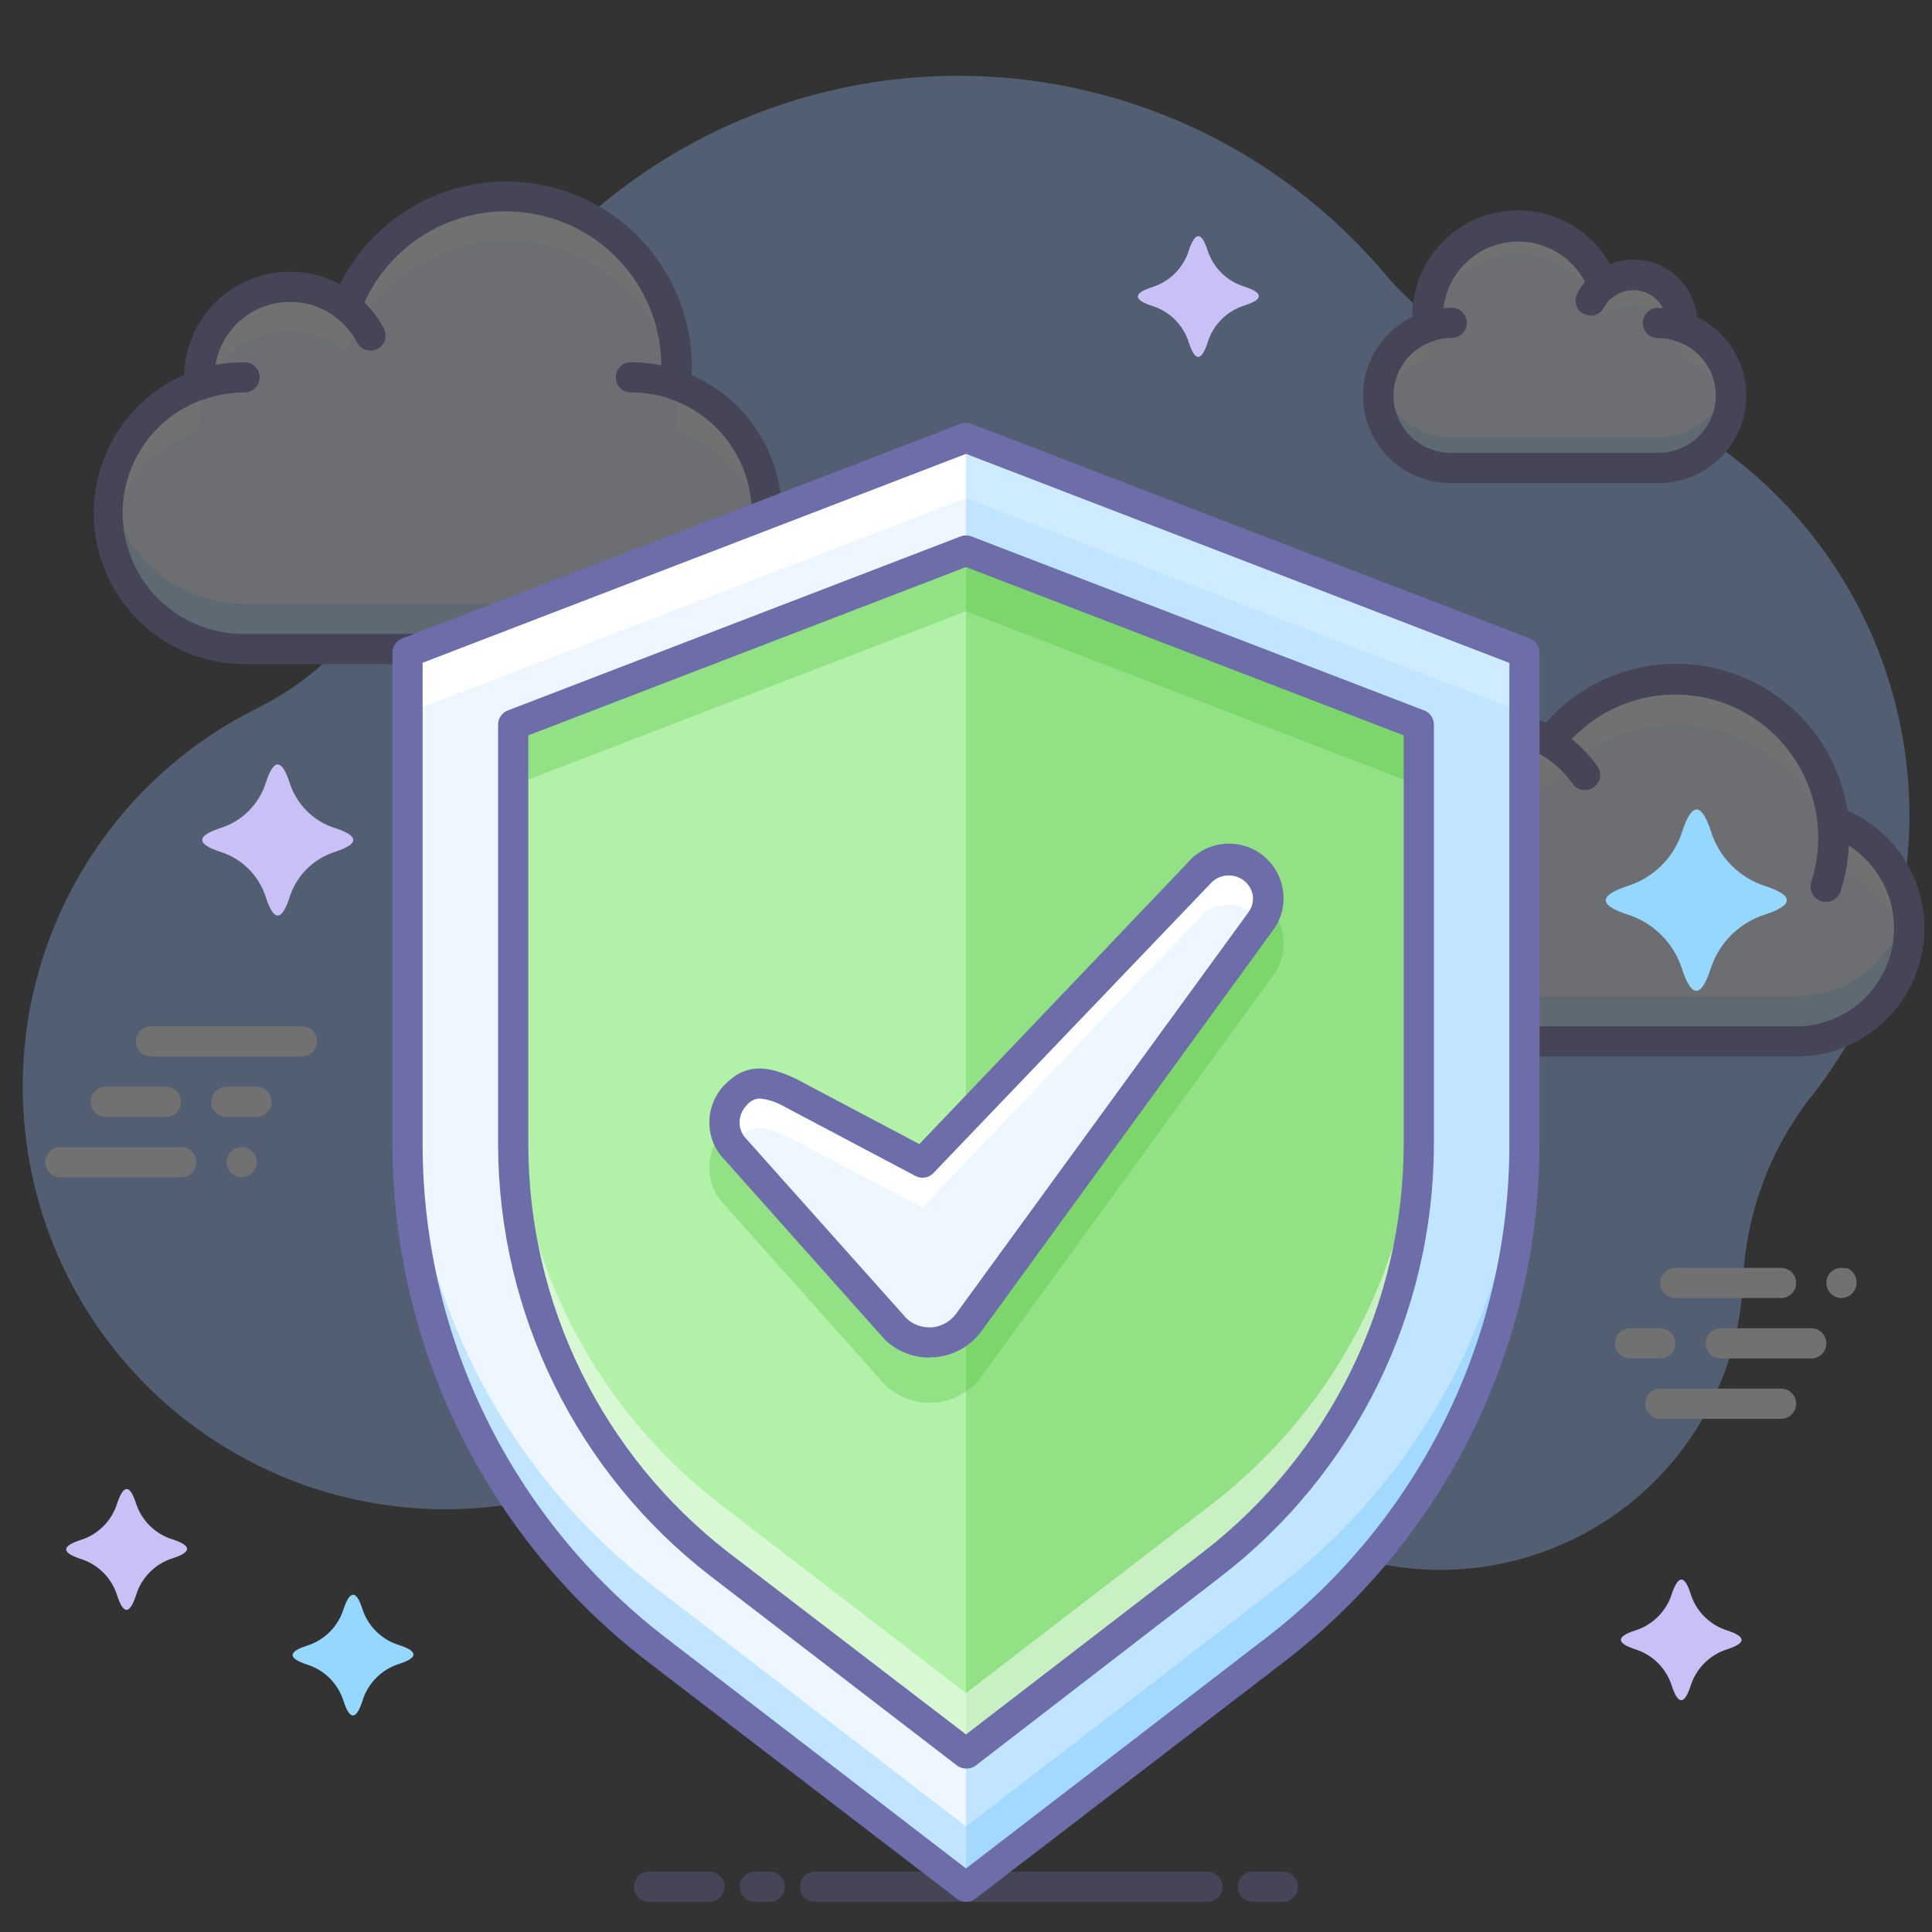 <?xml version="1.0" encoding="UTF-8"?>
<svg xmlns="http://www.w3.org/2000/svg" xmlns:xlink="http://www.w3.org/1999/xlink" width="150px" height="150px" viewBox="0 0 150 150" version="1.1">
<rect x="0" y="0" width="150" height="150" fill="#333333" stroke="none"/>
<defs>
<filter id="alpha" filterUnits="objectBoundingBox" x="0%" y="0%" width="100%" height="100%">
  <feColorMatrix type="matrix" in="SourceGraphic" values="0 0 0 0 1 0 0 0 0 1 0 0 0 0 1 0 0 0 1 0"/>
</filter>
<mask id="mask0">
  <g filter="url(#alpha)">
<rect x="0" y="0" width="150" height="150" style="fill:rgb(0%,0%,0%);fill-opacity:0.302;stroke:none;"/>
  </g>
</mask>
<mask id="mask1">
  <g filter="url(#alpha)">
<rect x="0" y="0" width="150" height="150" style="fill:rgb(0%,0%,0%);fill-opacity:0.302;stroke:none;"/>
  </g>
</mask>
<clipPath id="clip2">
  <rect x="0" y="0" width="150" height="150"/>
</clipPath>
<g id="surface6" clip-path="url(#clip2)">
<path style=" stroke:none;fill-rule:nonzero;fill:rgb(36.078%,74.51%,100%);fill-opacity:1;" d="M 48.984 46.875 L 18.984 46.875 C 13.812 46.895 9.395 43.16 8.543 38.062 C 8.016 41.133 8.875 44.281 10.891 46.66 C 12.906 49.039 15.867 50.402 18.984 50.391 L 48.984 50.391 C 52.102 50.402 55.062 49.039 57.078 46.66 C 59.094 44.281 59.953 41.133 59.426 38.062 C 58.574 43.16 54.156 46.895 48.984 46.875 Z M 48.984 46.875 "/>
</g>
<mask id="mask2">
  <g filter="url(#alpha)">
<rect x="0" y="0" width="150" height="150" style="fill:rgb(0%,0%,0%);fill-opacity:0.302;stroke:none;"/>
  </g>
</mask>
<clipPath id="clip3">
  <rect x="0" y="0" width="150" height="150"/>
</clipPath>
<g id="surface9" clip-path="url(#clip3)">
<path style=" stroke:none;fill-rule:nonzero;fill:rgb(36.078%,74.51%,100%);fill-opacity:1;" d="M 128.719 33.984 L 112.711 33.984 C 110.059 33.992 107.758 32.145 107.191 29.555 C 107.105 29.941 107.062 30.332 107.062 30.727 C 107.082 33.832 109.605 36.336 112.711 36.328 L 128.719 36.328 C 131.832 36.336 134.359 33.816 134.367 30.703 C 134.367 30.309 134.324 29.918 134.238 29.531 C 133.68 32.133 131.379 33.988 128.719 33.984 Z M 128.719 33.984 "/>
</g>
<mask id="mask3">
  <g filter="url(#alpha)">
<rect x="0" y="0" width="150" height="150" style="fill:rgb(0%,0%,0%);fill-opacity:0.302;stroke:none;"/>
  </g>
</mask>
<clipPath id="clip4">
  <rect x="0" y="0" width="150" height="150"/>
</clipPath>
<g id="surface12" clip-path="url(#clip4)">
<path style=" stroke:none;fill-rule:nonzero;fill:rgb(36.078%,74.51%,100%);fill-opacity:1;" d="M 139.453 77.344 L 106.641 77.344 C 103.762 77.336 101.238 75.426 100.453 72.656 C 100.289 73.211 100.203 73.789 100.195 74.367 C 100.184 76.086 100.855 77.734 102.066 78.953 C 103.277 80.176 104.922 80.859 106.641 80.859 L 139.453 80.859 C 142.102 80.887 144.617 79.707 146.293 77.656 C 147.965 75.602 148.613 72.902 148.055 70.312 C 147.219 74.402 143.625 77.34 139.453 77.344 Z M 139.453 77.344 "/>
</g>
<clipPath id="clip1">
  <rect x="0" y="0" width="150" height="150"/>
</clipPath>
<g id="surface14" clip-path="url(#clip1)">
<path style=" stroke:none;fill-rule:nonzero;fill:rgb(59.216%,75.686%,100%);fill-opacity:1;" d="M 147.879 58.23 C 145.738 43.656 134.742 31.965 120.328 28.934 C 115.324 27.867 110.82 25.164 107.52 21.258 C 96.914 8.707 80.125 3.23 64.16 7.113 C 48.195 10.996 35.793 23.566 32.133 39.586 C 30.586 46.301 26.102 51.961 19.922 55.008 C 7.113 61.402 -0.07 75.359 2.168 89.5 C 4.406 103.637 15.555 114.695 29.711 116.816 C 43.867 118.938 57.766 111.637 64.055 98.777 C 65.91 94.965 69.789 92.555 74.027 92.578 L 75 92.578 C 81.777 92.633 87.613 97.371 89.062 103.992 C 90.629 110.422 94.84 115.895 100.656 119.051 C 106.477 122.207 113.355 122.754 119.602 120.562 C 128.617 117.43 134.832 109.141 135.316 99.609 C 135.52 94.348 137.379 89.281 140.625 85.137 C 146.656 77.555 149.285 67.816 147.879 58.23 Z M 147.879 58.23 "/>
<path style=" stroke:none;fill-rule:nonzero;fill:rgb(93.333%,96.471%,100%);fill-opacity:1;" d="M 52.43 29.871 C 53.031 23.316 48.727 17.316 42.328 15.789 C 35.926 14.262 29.375 17.672 26.953 23.789 C 24.84 22.055 21.914 21.699 19.449 22.879 C 16.984 24.059 15.426 26.562 15.457 29.297 C 15.457 29.496 15.457 29.695 15.457 29.895 C 10.602 31.602 7.691 36.562 8.562 41.633 C 9.434 46.703 13.84 50.402 18.984 50.391 L 48.984 50.391 C 54.125 50.379 58.512 46.664 59.363 41.59 C 60.215 36.52 57.285 31.574 52.43 29.883 Z M 52.43 29.871 "/>
<use xlink:href="#surface6" mask="url(#mask1)"/>
<path style=" stroke:none;fill-rule:nonzero;fill:rgb(100%,100%,100%);fill-opacity:1;" d="M 15.48 33.41 C 15.48 33.211 15.48 33.012 15.48 32.812 C 15.457 30.09 17.012 27.598 19.469 26.418 C 21.926 25.238 24.84 25.582 26.953 27.305 C 29.27 21.027 35.91 17.469 42.418 19.016 C 48.93 20.566 53.254 26.738 52.488 33.387 C 56.16 34.621 58.859 37.77 59.52 41.59 C 60.414 36.48 57.418 31.488 52.488 29.871 C 53.203 23.246 48.879 17.129 42.398 15.582 C 35.918 14.039 29.301 17.555 26.953 23.789 C 24.84 22.055 21.914 21.699 19.449 22.879 C 16.984 24.059 15.426 26.562 15.457 29.297 C 15.457 29.496 15.457 29.695 15.457 29.895 C 10.562 31.543 7.609 36.527 8.52 41.613 C 9.164 37.812 11.836 34.668 15.48 33.41 Z M 15.48 33.41 "/>
<path style=" stroke:none;fill-rule:nonzero;fill:rgb(42.745%,42.745%,66.667%);fill-opacity:1;" d="M 48.984 51.562 L 18.984 51.562 C 13.441 51.555 8.66 47.664 7.527 42.238 C 6.395 36.812 9.219 31.332 14.297 29.109 C 14.363 26.254 15.906 23.641 18.375 22.207 C 20.844 20.773 23.879 20.723 26.391 22.078 C 29.367 16.102 36.059 12.949 42.562 14.465 C 49.066 15.98 53.68 21.766 53.707 28.441 C 53.707 28.664 53.707 28.898 53.707 29.121 C 58.777 31.355 61.586 36.836 60.445 42.258 C 59.305 47.68 54.523 51.559 48.984 51.562 Z M 22.512 23.438 C 19.277 23.438 16.652 26.062 16.652 29.297 C 16.652 29.461 16.652 29.637 16.652 29.801 C 16.68 30.324 16.359 30.801 15.867 30.973 C 11.512 32.461 8.883 36.887 9.656 41.422 C 10.434 45.957 14.383 49.262 18.984 49.219 L 48.984 49.219 C 53.562 49.223 57.473 45.914 58.234 41.402 C 58.992 36.887 56.383 32.48 52.055 30.984 C 51.535 30.805 51.207 30.289 51.27 29.742 C 51.324 29.297 51.352 28.852 51.352 28.406 C 51.316 22.594 47.141 17.633 41.422 16.602 C 35.699 15.57 30.059 18.766 27.996 24.199 C 27.863 24.551 27.57 24.816 27.211 24.918 C 26.848 25.016 26.461 24.938 26.168 24.703 C 25.129 23.879 23.84 23.434 22.512 23.438 Z M 22.512 23.438 "/>
<path style=" stroke:none;fill-rule:nonzero;fill:rgb(93.333%,96.471%,100%);fill-opacity:1;" d="M 48.984 29.297 C 50.18 29.293 51.371 29.492 52.5 29.883 "/>
<path style=" stroke:none;fill-rule:nonzero;fill:rgb(42.745%,42.745%,66.667%);fill-opacity:1;" d="M 52.465 31.043 C 52.332 31.043 52.203 31.02 52.078 30.973 C 51.082 30.633 50.035 30.465 48.984 30.469 C 48.336 30.469 47.812 29.945 47.812 29.297 C 47.812 28.648 48.336 28.125 48.984 28.125 C 50.297 28.125 51.598 28.34 52.84 28.77 C 53.391 28.949 53.727 29.508 53.629 30.078 C 53.535 30.648 53.031 31.066 52.453 31.055 Z M 52.465 31.043 "/>
<path style=" stroke:none;fill-rule:nonzero;fill:rgb(93.333%,96.471%,100%);fill-opacity:1;" d="M 15.48 29.883 C 16.609 29.492 17.801 29.293 18.996 29.297 "/>
<path style=" stroke:none;fill-rule:nonzero;fill:rgb(42.745%,42.745%,66.667%);fill-opacity:1;" d="M 15.48 31.055 C 14.914 31.047 14.434 30.637 14.34 30.078 C 14.242 29.52 14.562 28.973 15.094 28.781 C 16.344 28.344 17.66 28.121 18.984 28.125 C 19.633 28.125 20.156 28.648 20.156 29.297 C 20.156 29.945 19.633 30.469 18.984 30.469 C 17.922 30.469 16.867 30.645 15.867 30.996 C 15.742 31.039 15.613 31.059 15.48 31.055 Z M 15.48 31.055 "/>
<path style=" stroke:none;fill-rule:nonzero;fill:rgb(93.333%,96.471%,100%);fill-opacity:1;" d="M 26.848 23.742 C 27.652 24.375 28.309 25.176 28.77 26.086 "/>
<path style=" stroke:none;fill-rule:nonzero;fill:rgb(42.745%,42.745%,66.667%);fill-opacity:1;" d="M 28.77 27.211 C 28.332 27.215 27.93 26.977 27.727 26.59 C 27.332 25.848 26.785 25.195 26.121 24.68 C 25.609 24.281 25.52 23.543 25.918 23.035 C 26.312 22.523 27.051 22.43 27.562 22.828 C 28.488 23.551 29.254 24.461 29.801 25.5 C 29.992 25.863 29.984 26.301 29.773 26.652 C 29.562 27.004 29.18 27.223 28.77 27.223 Z M 28.77 27.211 "/>
<path style=" stroke:none;fill-rule:nonzero;fill:rgb(93.333%,96.471%,100%);fill-opacity:1;" d="M 110.871 25.383 C 110.371 21.793 112.68 18.41 116.203 17.57 C 119.73 16.73 123.316 18.707 124.488 22.137 C 125.617 21.238 127.164 21.062 128.465 21.691 C 129.766 22.316 130.594 23.633 130.594 25.078 C 130.594 25.184 130.594 25.289 130.594 25.395 C 133.215 26.277 134.805 28.938 134.34 31.664 C 133.871 34.391 131.484 36.371 128.719 36.328 L 112.711 36.328 C 109.961 36.336 107.605 34.348 107.148 31.637 C 106.695 28.922 108.27 26.277 110.871 25.383 Z M 110.871 25.383 "/>
<path style=" stroke:none;fill-rule:nonzero;fill:rgb(100%,100%,100%);fill-opacity:1;" d="M 110.871 27.727 C 110.371 24.137 112.68 20.754 116.203 19.914 C 119.73 19.074 123.316 21.051 124.488 24.48 C 125.617 23.582 127.164 23.406 128.465 24.035 C 129.766 24.66 130.594 25.977 130.594 27.422 C 130.594 27.527 130.594 27.633 130.594 27.738 C 132.449 28.391 133.832 29.961 134.238 31.887 C 134.855 29.109 133.285 26.312 130.594 25.395 C 130.594 25.289 130.594 25.184 130.594 25.078 C 130.594 23.633 129.766 22.316 128.465 21.691 C 127.164 21.062 125.617 21.238 124.488 22.137 C 123.316 18.707 119.73 16.73 116.203 17.57 C 112.68 18.41 110.371 21.793 110.871 25.383 C 108.16 26.289 106.57 29.098 107.191 31.887 C 107.602 29.949 109 28.371 110.871 27.727 Z M 110.871 27.727 "/>
<use xlink:href="#surface9" mask="url(#mask2)"/>
<path style=" stroke:none;fill-rule:nonzero;fill:rgb(42.745%,42.745%,66.667%);fill-opacity:1;" d="M 128.719 37.5 L 112.711 37.5 C 109.531 37.547 106.742 35.379 106.008 32.281 C 105.273 29.188 106.789 25.996 109.652 24.609 C 109.617 20.867 112.121 17.574 115.738 16.605 C 119.355 15.641 123.168 17.246 125.004 20.508 C 126.445 19.934 128.074 20.07 129.402 20.875 C 130.727 21.684 131.598 23.066 131.754 24.609 C 134.613 25.996 136.129 29.18 135.398 32.27 C 134.672 35.363 131.895 37.535 128.719 37.5 Z M 117.891 18.75 C 114.656 18.75 112.031 21.375 112.031 24.609 C 112.02 24.824 112.02 25.039 112.031 25.254 C 112.094 25.801 111.766 26.316 111.246 26.496 C 109.16 27.184 107.887 29.289 108.254 31.457 C 108.621 33.621 110.516 35.195 112.711 35.156 L 128.719 35.156 C 130.902 35.184 132.781 33.617 133.152 31.461 C 133.52 29.309 132.266 27.207 130.195 26.508 C 129.703 26.336 129.383 25.859 129.41 25.336 C 129.41 25.266 129.41 25.195 129.41 25.113 C 129.406 24.121 128.836 23.215 127.938 22.785 C 127.043 22.355 125.98 22.477 125.203 23.098 C 124.91 23.332 124.523 23.41 124.16 23.312 C 123.801 23.211 123.508 22.945 123.375 22.594 C 122.531 20.293 120.344 18.758 117.891 18.75 Z M 117.891 18.75 "/>
<path style=" stroke:none;fill-rule:nonzero;fill:rgb(93.333%,96.471%,100%);fill-opacity:1;" d="M 112.711 25.078 C 112.082 25.074 111.457 25.18 110.859 25.383 "/>
<path style=" stroke:none;fill-rule:nonzero;fill:rgb(42.745%,42.745%,66.667%);fill-opacity:1;" d="M 110.859 26.555 C 110.281 26.566 109.777 26.148 109.684 25.578 C 109.586 25.008 109.922 24.449 110.473 24.27 C 111.191 24.02 111.949 23.895 112.711 23.895 C 113.359 23.895 113.883 24.418 113.883 25.066 C 113.883 25.715 113.359 26.238 112.711 26.238 C 112.211 26.238 111.719 26.32 111.246 26.484 C 111.121 26.531 110.992 26.555 110.859 26.555 Z M 110.859 26.555 "/>
<path style=" stroke:none;fill-rule:nonzero;fill:rgb(93.333%,96.471%,100%);fill-opacity:1;" d="M 130.582 25.395 C 129.984 25.184 129.352 25.078 128.719 25.078 "/>
<path style=" stroke:none;fill-rule:nonzero;fill:rgb(42.745%,42.745%,66.667%);fill-opacity:1;" d="M 130.582 26.566 C 130.449 26.566 130.32 26.543 130.195 26.496 C 129.719 26.332 129.223 26.25 128.719 26.25 C 128.07 26.25 127.547 25.727 127.547 25.078 C 127.547 24.43 128.07 23.906 128.719 23.906 C 129.484 23.902 130.246 24.031 130.969 24.281 C 131.5 24.473 131.82 25.02 131.723 25.578 C 131.629 26.137 131.148 26.547 130.582 26.555 Z M 130.582 26.566 "/>
<path style=" stroke:none;fill-rule:nonzero;fill:rgb(93.333%,96.471%,100%);fill-opacity:1;" d="M 124.523 22.113 C 124.105 22.43 123.758 22.828 123.504 23.285 "/>
<path style=" stroke:none;fill-rule:nonzero;fill:rgb(42.745%,42.745%,66.667%);fill-opacity:1;" d="M 123.492 24.504 C 123.082 24.504 122.699 24.285 122.488 23.934 C 122.277 23.582 122.27 23.145 122.461 22.781 C 122.789 22.156 123.242 21.609 123.797 21.176 C 124.309 20.777 125.047 20.871 125.441 21.379 C 125.84 21.891 125.75 22.629 125.238 23.027 C 124.945 23.254 124.707 23.543 124.535 23.871 C 124.332 24.262 123.93 24.504 123.492 24.504 Z M 123.492 24.504 "/>
<path style=" stroke:none;fill-rule:nonzero;fill:rgb(93.333%,96.471%,100%);fill-opacity:1;" d="M 106.371 67.969 C 105.418 64.281 106.793 60.383 109.848 58.105 C 112.902 55.828 117.031 55.629 120.293 57.598 C 123.34 53.57 128.539 51.816 133.402 53.176 C 138.266 54.531 141.805 58.727 142.324 63.75 C 146.402 65.137 148.875 69.277 148.16 73.523 C 147.449 77.773 143.762 80.879 139.453 80.859 L 106.641 80.859 C 103.082 80.934 100.137 78.109 100.062 74.547 C 99.984 70.988 102.812 68.043 106.371 67.969 Z M 106.371 67.969 "/>
<path style=" stroke:none;fill-rule:nonzero;fill:rgb(100%,100%,100%);fill-opacity:1;" d="M 106.371 71.484 C 106.059 70.34 105.98 69.145 106.137 67.969 C 104.207 68.113 102.441 69.121 101.34 70.715 C 100.238 72.309 99.918 74.312 100.465 76.172 C 101.211 73.496 103.598 71.605 106.371 71.484 Z M 106.371 71.484 "/>
<path style=" stroke:none;fill-rule:nonzero;fill:rgb(100%,100%,100%);fill-opacity:1;" d="M 115.441 59.766 C 117.152 59.766 118.832 60.238 120.293 61.125 C 123.34 57.098 128.539 55.344 133.402 56.703 C 138.266 58.059 141.805 62.254 142.324 67.277 C 145.27 68.297 147.457 70.805 148.066 73.863 C 148.973 69.531 146.512 65.199 142.324 63.762 C 141.805 58.738 138.266 54.543 133.402 53.188 C 128.539 51.828 123.34 53.582 120.293 57.609 C 117.398 55.859 113.785 55.805 110.84 57.465 C 107.895 59.125 106.07 62.242 106.066 65.625 C 106.07 66.195 106.129 66.766 106.242 67.324 C 107.109 62.93 110.965 59.766 115.441 59.766 Z M 115.441 59.766 "/>
<path style=" stroke:none;fill-rule:nonzero;fill:rgb(36.078%,74.51%,100%);fill-opacity:1;" d="M 106.371 64.453 C 106.371 64.242 106.277 64.008 106.242 63.785 C 106.242 64.02 106.16 64.242 106.137 64.477 Z M 106.371 64.453 "/>
<use xlink:href="#surface12" mask="url(#mask3)"/>
<path style=" stroke:none;fill-rule:nonzero;fill:rgb(42.745%,42.745%,66.667%);fill-opacity:1;" d="M 106.641 82.031 C 102.766 82.023 99.512 79.105 99.086 75.25 C 98.66 71.398 101.195 67.84 104.977 66.984 C 104.918 66.535 104.891 66.078 104.895 65.625 C 104.902 62.004 106.766 58.641 109.828 56.715 C 112.895 54.785 116.734 54.566 120 56.133 C 123.445 52.195 128.863 50.613 133.887 52.07 C 138.914 53.531 142.637 57.77 143.438 62.941 C 147.762 64.828 150.168 69.488 149.203 74.105 C 148.238 78.723 144.168 82.031 139.453 82.031 Z M 115.43 57.422 C 112.891 57.422 110.496 58.602 108.945 60.609 C 107.395 62.617 106.859 65.23 107.496 67.688 C 107.582 68.027 107.508 68.387 107.301 68.668 C 107.09 68.949 106.77 69.121 106.418 69.141 C 103.504 69.203 101.195 71.613 101.258 74.527 C 101.316 77.438 103.727 79.75 106.641 79.688 L 139.453 79.688 C 143.168 79.68 146.336 76.992 146.949 73.332 C 147.566 69.668 145.445 66.094 141.938 64.875 C 141.508 64.727 141.199 64.344 141.152 63.891 C 140.68 59.352 137.48 55.562 133.086 54.332 C 128.688 53.105 123.988 54.688 121.23 58.324 C 120.867 58.805 120.199 58.934 119.684 58.617 C 118.406 57.84 116.938 57.426 115.441 57.422 Z M 115.43 57.422 "/>
<path style=" stroke:none;fill-rule:nonzero;fill:rgb(42.745%,42.745%,66.667%);fill-opacity:1;" d="M 141.797 70.02 C 141.41 70.039 141.043 69.867 140.809 69.559 C 140.574 69.254 140.504 68.852 140.625 68.484 C 141.719 65.102 141.137 61.398 139.051 58.52 C 136.969 55.637 133.633 53.926 130.078 53.906 C 129.43 53.906 128.906 53.383 128.906 52.734 C 128.906 52.086 129.43 51.562 130.078 51.562 C 134.391 51.566 138.445 53.633 140.98 57.125 C 143.516 60.613 144.23 65.105 142.898 69.211 C 142.742 69.688 142.301 70.016 141.797 70.02 Z M 141.797 70.02 "/>
<path style=" stroke:none;fill-rule:nonzero;fill:rgb(42.745%,42.745%,66.667%);fill-opacity:1;" d="M 110.895 70.734 C 110.609 70.734 110.336 70.629 110.121 70.441 C 109.156 69.602 107.922 69.137 106.641 69.141 C 105.992 69.141 105.469 68.617 105.469 67.969 C 105.469 67.32 105.992 66.797 106.641 66.797 C 108.484 66.797 110.27 67.469 111.656 68.684 C 112.023 69.004 112.148 69.52 111.977 69.977 C 111.805 70.434 111.371 70.734 110.883 70.734 Z M 110.895 70.734 "/>
<path style=" stroke:none;fill-rule:nonzero;fill:rgb(42.745%,42.745%,66.667%);fill-opacity:1;" d="M 123.047 61.336 C 122.668 61.336 122.316 61.152 122.098 60.844 C 120.559 58.699 118.082 57.426 115.441 57.422 C 114.793 57.422 114.27 56.898 114.27 56.25 C 114.27 55.602 114.793 55.078 115.441 55.078 C 118.844 55.078 122.039 56.719 124.02 59.484 C 124.273 59.84 124.309 60.309 124.109 60.699 C 123.906 61.09 123.508 61.332 123.07 61.336 Z M 123.047 61.336 "/>
<path style=" stroke:none;fill-rule:nonzero;fill:rgb(100%,100%,100%);fill-opacity:1;" d="M 142.969 100.781 C 142.656 100.781 142.355 100.652 142.137 100.43 C 141.922 100.211 141.797 99.918 141.797 99.609 C 141.797 99.453 141.824 99.297 141.879 99.152 C 141.941 99.012 142.027 98.883 142.137 98.777 C 142.414 98.504 142.809 98.383 143.191 98.461 L 143.414 98.461 L 143.613 98.566 C 143.68 98.609 143.738 98.66 143.789 98.719 C 143.902 98.824 143.988 98.949 144.047 99.094 C 144.113 99.258 144.145 99.434 144.141 99.609 C 144.137 99.918 144.012 100.215 143.789 100.43 C 143.738 100.488 143.68 100.539 143.613 100.582 L 143.414 100.688 L 143.191 100.758 Z M 142.969 100.781 "/>
<path style=" stroke:none;fill-rule:nonzero;fill:rgb(100%,100%,100%);fill-opacity:1;" d="M 140.625 105.469 L 133.594 105.469 C 132.945 105.469 132.422 104.945 132.422 104.297 C 132.422 103.648 132.945 103.125 133.594 103.125 L 140.625 103.125 C 141.273 103.125 141.797 103.648 141.797 104.297 C 141.797 104.945 141.273 105.469 140.625 105.469 Z M 140.625 105.469 "/>
<path style=" stroke:none;fill-rule:nonzero;fill:rgb(100%,100%,100%);fill-opacity:1;" d="M 138.281 100.781 L 130.078 100.781 C 129.43 100.781 128.906 100.258 128.906 99.609 C 128.906 98.961 129.43 98.438 130.078 98.438 L 138.281 98.438 C 138.93 98.438 139.453 98.961 139.453 99.609 C 139.453 100.258 138.93 100.781 138.281 100.781 Z M 138.281 100.781 "/>
<path style=" stroke:none;fill-rule:nonzero;fill:rgb(100%,100%,100%);fill-opacity:1;" d="M 128.906 105.469 L 126.562 105.469 C 125.914 105.469 125.391 104.945 125.391 104.297 C 125.391 103.648 125.914 103.125 126.562 103.125 L 128.906 103.125 C 129.555 103.125 130.078 103.648 130.078 104.297 C 130.078 104.945 129.555 105.469 128.906 105.469 Z M 128.906 105.469 "/>
<path style=" stroke:none;fill-rule:nonzero;fill:rgb(100%,100%,100%);fill-opacity:1;" d="M 138.281 110.156 L 128.906 110.156 C 128.258 110.156 127.734 109.633 127.734 108.984 C 127.734 108.336 128.258 107.812 128.906 107.812 L 138.281 107.812 C 138.93 107.812 139.453 108.336 139.453 108.984 C 139.453 109.633 138.93 110.156 138.281 110.156 Z M 138.281 110.156 "/>
<path style=" stroke:none;fill-rule:nonzero;fill:rgb(100%,100%,100%);fill-opacity:1;" d="M 18.75 91.406 C 18.102 91.406 17.578 90.883 17.578 90.234 C 17.578 90.078 17.613 89.922 17.672 89.777 C 17.824 89.418 18.145 89.156 18.527 89.082 C 18.91 89.004 19.305 89.125 19.582 89.402 C 19.695 89.508 19.781 89.633 19.84 89.777 C 19.895 89.922 19.922 90.078 19.922 90.234 C 19.922 90.883 19.398 91.406 18.75 91.406 Z M 18.75 91.406 "/>
<path style=" stroke:none;fill-rule:nonzero;fill:rgb(100%,100%,100%);fill-opacity:1;" d="M 19.922 86.719 L 17.578 86.719 C 16.93 86.719 16.406 86.195 16.406 85.547 C 16.406 84.898 16.93 84.375 17.578 84.375 L 19.922 84.375 C 20.57 84.375 21.094 84.898 21.094 85.547 C 21.094 86.195 20.57 86.719 19.922 86.719 Z M 19.922 86.719 "/>
<path style=" stroke:none;fill-rule:nonzero;fill:rgb(100%,100%,100%);fill-opacity:1;" d="M 23.438 82.031 L 11.719 82.031 C 11.07 82.031 10.547 81.508 10.547 80.859 C 10.547 80.211 11.07 79.688 11.719 79.688 L 23.438 79.688 C 24.086 79.688 24.609 80.211 24.609 80.859 C 24.609 81.508 24.086 82.031 23.438 82.031 Z M 23.438 82.031 "/>
<path style=" stroke:none;fill-rule:nonzero;fill:rgb(100%,100%,100%);fill-opacity:1;" d="M 12.891 86.719 L 8.203 86.719 C 7.555 86.719 7.031 86.195 7.031 85.547 C 7.031 84.898 7.555 84.375 8.203 84.375 L 12.891 84.375 C 13.539 84.375 14.062 84.898 14.062 85.547 C 14.062 86.195 13.539 86.719 12.891 86.719 Z M 12.891 86.719 "/>
<path style=" stroke:none;fill-rule:nonzero;fill:rgb(100%,100%,100%);fill-opacity:1;" d="M 14.062 91.406 L 4.688 91.406 C 4.039 91.406 3.516 90.883 3.516 90.234 C 3.516 89.586 4.039 89.062 4.688 89.062 L 14.062 89.062 C 14.711 89.062 15.234 89.586 15.234 90.234 C 15.234 90.883 14.711 91.406 14.062 91.406 Z M 14.062 91.406 "/>
<path style=" stroke:none;fill-rule:nonzero;fill:rgb(42.745%,42.745%,66.667%);fill-opacity:1;" d="M 93.75 147.656 L 63.281 147.656 C 62.633 147.656 62.109 147.133 62.109 146.484 C 62.109 145.836 62.633 145.312 63.281 145.312 L 93.75 145.312 C 94.398 145.312 94.922 145.836 94.922 146.484 C 94.922 147.133 94.398 147.656 93.75 147.656 Z M 93.75 147.656 "/>
<path style=" stroke:none;fill-rule:nonzero;fill:rgb(42.745%,42.745%,66.667%);fill-opacity:1;" d="M 99.609 147.656 L 97.266 147.656 C 96.617 147.656 96.094 147.133 96.094 146.484 C 96.094 145.836 96.617 145.312 97.266 145.312 L 99.609 145.312 C 100.258 145.312 100.781 145.836 100.781 146.484 C 100.781 147.133 100.258 147.656 99.609 147.656 Z M 99.609 147.656 "/>
<path style=" stroke:none;fill-rule:nonzero;fill:rgb(42.745%,42.745%,66.667%);fill-opacity:1;" d="M 55.078 147.656 L 50.391 147.656 C 49.742 147.656 49.219 147.133 49.219 146.484 C 49.219 145.836 49.742 145.312 50.391 145.312 L 55.078 145.312 C 55.727 145.312 56.25 145.836 56.25 146.484 C 56.25 147.133 55.727 147.656 55.078 147.656 Z M 55.078 147.656 "/>
<path style=" stroke:none;fill-rule:nonzero;fill:rgb(42.745%,42.745%,66.667%);fill-opacity:1;" d="M 59.766 147.656 L 58.594 147.656 C 57.945 147.656 57.422 147.133 57.422 146.484 C 57.422 145.836 57.945 145.312 58.594 145.312 L 59.766 145.312 C 60.414 145.312 60.938 145.836 60.938 146.484 C 60.938 147.133 60.414 147.656 59.766 147.656 Z M 59.766 147.656 "/>
</g>
<mask id="mask4">
  <g filter="url(#alpha)">
<rect x="0" y="0" width="150" height="150" style="fill:rgb(0%,0%,0%);fill-opacity:0.302;stroke:none;"/>
  </g>
</mask>
<clipPath id="clip5">
  <rect x="0" y="0" width="150" height="150"/>
</clipPath>
<g id="surface17" clip-path="url(#clip5)">
<path style=" stroke:none;fill-rule:nonzero;fill:rgb(36.078%,74.51%,100%);fill-opacity:1;" d="M 75 33.984 L 75 146.484 L 99.375 127.934 C 111.598 118.625 118.77 104.145 118.77 88.781 L 118.77 50.66 Z M 75 33.984 "/>
</g>
<mask id="mask5">
  <g filter="url(#alpha)">
<rect x="0" y="0" width="150" height="150" style="fill:rgb(0%,0%,0%);fill-opacity:0.302;stroke:none;"/>
  </g>
</mask>
<clipPath id="clip6">
  <rect x="0" y="0" width="150" height="150"/>
</clipPath>
<g id="surface20" clip-path="url(#clip6)">
<path style=" stroke:none;fill-rule:nonzero;fill:rgb(36.078%,74.51%,100%);fill-opacity:1;" d="M 99.141 123.246 L 75 141.797 L 50.859 123.246 C 38.742 113.93 31.641 99.508 31.641 84.223 L 31.641 88.91 C 31.641 104.195 38.742 118.617 50.859 127.934 L 75 146.484 L 99.141 127.922 C 111.258 118.605 118.355 104.191 118.359 88.91 L 118.359 84.223 C 118.359 99.508 111.258 113.93 99.141 123.246 Z M 99.141 123.246 "/>
</g>
<mask id="mask6">
  <g filter="url(#alpha)">
<rect x="0" y="0" width="150" height="150" style="fill:rgb(0%,0%,0%);fill-opacity:0.302;stroke:none;"/>
  </g>
</mask>
<clipPath id="clip7">
  <rect x="0" y="0" width="150" height="150"/>
</clipPath>
<g id="surface23" clip-path="url(#clip7)">
<path style=" stroke:none;fill-rule:nonzero;fill:rgb(28.235%,73.725%,20%);fill-opacity:1;" d="M 75 136.113 L 94.102 121.43 C 104.184 113.648 110.109 101.648 110.156 88.91 L 110.156 56.25 L 75 42.785 Z M 75 136.113 "/>
</g>
<mask id="mask7">
  <g filter="url(#alpha)">
<rect x="0" y="0" width="150" height="150" style="fill:rgb(0%,0%,0%);fill-opacity:0.502;stroke:none;"/>
  </g>
</mask>
<clipPath id="clip8">
  <rect x="0" y="0" width="150" height="150"/>
</clipPath>
<g id="surface26" clip-path="url(#clip8)">
<path style=" stroke:none;fill-rule:nonzero;fill:rgb(100%,100%,100%);fill-opacity:1;" d="M 94.137 116.742 L 75 131.449 L 55.863 116.742 C 45.793 108.953 39.883 96.953 39.844 84.223 L 39.844 88.91 C 39.883 101.641 45.793 113.641 55.863 121.43 L 75 136.137 L 94.137 121.43 C 104.207 113.641 110.117 101.641 110.156 88.91 L 110.156 84.223 C 110.117 96.953 104.207 108.953 94.137 116.742 Z M 94.137 116.742 "/>
</g>
<mask id="mask8">
  <g filter="url(#alpha)">
<rect x="0" y="0" width="150" height="150" style="fill:rgb(0%,0%,0%);fill-opacity:0.302;stroke:none;"/>
  </g>
</mask>
<clipPath id="clip9">
  <rect x="0" y="0" width="150" height="150"/>
</clipPath>
<g id="surface29" clip-path="url(#clip9)">
<path style=" stroke:none;fill-rule:nonzero;fill:rgb(28.235%,73.725%,20%);fill-opacity:1;" d="M 75 42.773 L 39.844 56.285 L 39.844 60.973 L 75 47.461 L 110.156 60.973 L 110.156 56.285 Z M 75 42.773 "/>
</g>
<mask id="mask9">
  <g filter="url(#alpha)">
<rect x="0" y="0" width="150" height="150" style="fill:rgb(0%,0%,0%);fill-opacity:0.302;stroke:none;"/>
  </g>
</mask>
<clipPath id="clip10">
  <rect x="0" y="0" width="150" height="150"/>
</clipPath>
<g id="surface32" clip-path="url(#clip10)">
<path style=" stroke:none;fill-rule:nonzero;fill:rgb(28.235%,73.725%,20%);fill-opacity:1;" d="M 99.609 72.656 C 99.367 71.008 98.176 69.656 96.574 69.203 C 94.969 68.75 93.25 69.281 92.18 70.559 L 71.379 92.332 L 61.816 87.27 C 59.73 86.285 57.996 85.969 56.309 87.668 C 55.508 88.465 55.066 89.551 55.078 90.68 C 55.078 91.75 55.5 92.777 56.25 93.539 L 68.695 107.496 C 69.637 108.41 70.898 108.918 72.211 108.902 L 72.527 108.902 C 73.977 108.801 75.305 108.074 76.172 106.91 L 98.789 75.809 C 99.48 74.914 99.777 73.773 99.609 72.656 Z M 99.609 72.656 "/>
</g>
</defs>
<g id="surface1">
<use xlink:href="#surface14" mask="url(#mask0)"/>
<path style=" stroke:none;fill-rule:nonzero;fill:rgb(93.333%,96.471%,100%);fill-opacity:1;" d="M 118.359 50.66 L 75 33.984 L 31.641 50.66 L 31.641 88.91 C 31.641 104.195 38.742 118.617 50.859 127.934 L 75 146.484 L 99.141 127.922 C 111.258 118.605 118.355 104.191 118.359 88.91 Z M 118.359 50.66 "/>
<path style=" stroke:none;fill-rule:nonzero;fill:rgb(100%,100%,100%);fill-opacity:1;" d="M 75 33.984 L 31.641 50.66 L 31.641 55.348 L 75 38.672 L 118.359 55.348 L 118.359 50.66 Z M 75 33.984 "/>
<use xlink:href="#surface17" mask="url(#mask4)"/>
<use xlink:href="#surface20" mask="url(#mask5)"/>
<path style=" stroke:none;fill-rule:nonzero;fill:rgb(42.745%,42.745%,66.667%);fill-opacity:1;" d="M 75 147.656 C 74.742 147.656 74.488 147.57 74.285 147.41 L 50.145 128.906 C 37.766 119.328 30.5 104.566 30.469 88.91 L 30.469 50.66 C 30.469 50.176 30.77 49.746 31.219 49.57 L 74.578 32.906 C 74.852 32.801 75.148 32.801 75.422 32.906 L 118.781 49.57 C 119.23 49.746 119.531 50.176 119.531 50.66 L 119.531 88.91 C 119.5 104.566 112.234 119.328 99.855 128.906 L 75.715 147.422 C 75.508 147.578 75.258 147.66 75 147.656 Z M 32.812 51.457 L 32.812 88.957 C 32.852 103.867 39.77 117.926 51.562 127.055 L 75 145.066 L 98.438 127.055 C 110.227 117.93 117.145 103.875 117.188 88.969 L 117.188 51.469 L 75 35.238 Z M 32.812 51.457 "/>
<path style=" stroke:none;fill-rule:nonzero;fill:rgb(69.412%,94.51%,65.882%);fill-opacity:1;" d="M 39.844 56.25 L 39.844 88.91 C 39.883 101.641 45.793 113.641 55.863 121.43 L 75 136.137 L 94.137 121.43 C 104.207 113.641 110.117 101.641 110.156 88.91 L 110.156 56.25 L 75 42.773 Z M 39.844 56.25 "/>
<use xlink:href="#surface23" mask="url(#mask6)"/>
<use xlink:href="#surface26" mask="url(#mask7)"/>
<use xlink:href="#surface29" mask="url(#mask8)"/>
<path style=" stroke:none;fill-rule:nonzero;fill:rgb(42.745%,42.745%,66.667%);fill-opacity:1;" d="M 75 137.309 C 74.742 137.309 74.488 137.223 74.285 137.062 L 55.148 122.355 C 44.793 114.344 38.711 102.004 38.672 88.91 L 38.672 56.25 C 38.672 55.766 38.973 55.336 39.422 55.16 L 74.578 41.648 C 74.852 41.543 75.148 41.543 75.422 41.648 L 110.578 55.16 C 111.027 55.336 111.328 55.766 111.328 56.25 L 111.328 88.91 C 111.289 102.004 105.207 114.344 94.852 122.355 L 75.715 137.109 C 75.504 137.25 75.254 137.32 75 137.309 Z M 41.016 57.094 L 41.016 88.91 C 41.039 101.293 46.781 112.973 56.578 120.551 L 75 134.66 L 93.422 120.492 C 103.203 112.93 108.945 101.273 108.984 88.91 L 108.984 57.094 L 75 44.027 Z M 41.016 57.094 "/>
<use xlink:href="#surface32" mask="url(#mask9)"/>
<path style=" stroke:none;fill-rule:nonzero;fill:rgb(93.333%,96.471%,100%);fill-opacity:1;" d="M 98.438 69.34 C 98.332 68.543 97.91 67.82 97.266 67.336 C 95.938 66.363 94.082 66.605 93.047 67.887 L 71.613 90.234 L 61.312 84.785 C 59.32 83.836 58.277 83.812 57.141 84.949 C 56.555 85.531 56.234 86.328 56.25 87.152 C 56.246 87.938 56.555 88.691 57.105 89.25 L 69.516 103.125 C 70.223 103.82 71.172 104.207 72.164 104.203 L 72.445 104.203 C 73.539 104.121 74.543 103.57 75.199 102.691 L 97.828 71.59 C 98.328 70.953 98.547 70.141 98.438 69.34 Z M 98.438 69.34 "/>
<path style=" stroke:none;fill-rule:nonzero;fill:rgb(100%,100%,100%);fill-opacity:1;" d="M 57.141 88.5 C 58.312 87.328 59.32 87.328 61.312 88.336 L 71.613 93.75 L 92.977 71.391 C 94.012 70.109 95.867 69.867 97.195 70.84 C 97.449 71.035 97.672 71.27 97.852 71.531 C 98.832 70.188 98.539 68.305 97.195 67.324 C 95.867 66.352 94.012 66.594 92.977 67.875 L 71.613 90.234 L 61.312 84.785 C 59.32 83.836 58.277 83.812 57.141 84.949 C 56.09 85.996 55.949 87.652 56.812 88.863 C 56.91 88.734 57.023 88.613 57.141 88.5 Z M 57.141 88.5 "/>
<path style=" stroke:none;fill-rule:nonzero;fill:rgb(42.745%,42.745%,66.667%);fill-opacity:1;" d="M 72.199 105.398 C 70.887 105.414 69.625 104.906 68.684 103.992 L 56.25 90.035 C 55.5 89.273 55.078 88.246 55.078 87.176 C 55.066 86.047 55.516 84.957 56.32 84.164 C 58.008 82.465 59.742 82.781 61.816 83.766 L 71.379 88.828 L 92.133 67.066 C 93.191 65.758 94.93 65.203 96.551 65.652 C 98.172 66.102 99.375 67.473 99.609 69.141 C 99.773 70.25 99.48 71.379 98.801 72.27 L 76.172 103.395 C 75.309 104.547 73.988 105.27 72.551 105.375 L 72.234 105.375 Z M 58.98 85.289 C 58.582 85.305 58.215 85.5 57.973 85.816 C 57.617 86.168 57.418 86.652 57.422 87.152 C 57.418 87.621 57.602 88.07 57.926 88.406 L 70.383 102.363 C 70.863 102.812 71.496 103.059 72.152 103.055 L 72.387 103.055 C 73.141 102.977 73.828 102.574 74.262 101.953 L 96.879 70.898 C 97.191 70.504 97.332 70.004 97.266 69.504 C 97.18 69.031 96.914 68.613 96.527 68.332 C 95.703 67.734 94.559 67.887 93.914 68.672 L 72.469 91.078 C 72.105 91.457 71.535 91.547 71.074 91.301 L 60.773 85.852 C 60.223 85.543 59.609 85.352 58.98 85.289 Z M 58.98 85.289 "/>
<path style=" stroke:none;fill-rule:nonzero;fill:rgb(58.824%,84.314%,100%);fill-opacity:1;" d="M 132.809 64.453 C 133.426 66.531 135.039 68.168 137.109 68.812 C 139.273 69.531 139.273 70.254 137.109 70.98 C 135.039 71.613 133.418 73.234 132.785 75.305 C 132.066 77.469 131.344 77.469 130.617 75.305 C 129.984 73.234 128.363 71.613 126.293 70.98 C 124.129 70.262 124.129 69.539 126.293 68.812 C 128.383 68.18 130.016 66.543 130.641 64.453 C 131.367 62.312 132.09 62.312 132.809 64.453 Z M 132.809 64.453 "/>
<path style=" stroke:none;fill-rule:nonzero;fill:rgb(78.824%,75.686%,96.078%);fill-opacity:1;" d="M 93.75 19.418 C 94.188 20.789 95.273 21.859 96.656 22.266 C 98.102 22.75 98.102 23.23 96.656 23.707 C 95.258 24.129 94.164 25.227 93.75 26.625 C 93.266 28.07 92.785 28.07 92.309 26.625 C 91.887 25.242 90.809 24.164 89.426 23.742 C 87.98 23.258 87.98 22.777 89.426 22.301 C 90.809 21.879 91.887 20.801 92.309 19.418 C 92.801 17.973 93.281 17.973 93.75 19.418 Z M 93.75 19.418 "/>
<path style=" stroke:none;fill-rule:nonzero;fill:rgb(78.824%,75.686%,96.078%);fill-opacity:1;" d="M 22.465 60.703 C 22.988 62.434 24.344 63.789 26.074 64.312 C 27.879 64.914 27.879 65.516 26.074 66.117 C 24.344 66.641 22.988 67.996 22.465 69.727 C 21.863 71.531 21.262 71.531 20.66 69.727 C 20.137 67.996 18.781 66.641 17.051 66.117 C 15.246 65.516 15.246 64.914 17.051 64.312 C 18.781 63.789 20.137 62.434 20.66 60.703 C 21.262 58.898 21.863 58.898 22.465 60.703 Z M 22.465 60.703 "/>
<path style=" stroke:none;fill-rule:nonzero;fill:rgb(78.824%,75.686%,96.078%);fill-opacity:1;" d="M 10.547 116.684 C 10.98 118.055 12.062 119.121 13.441 119.531 C 14.887 120.016 14.887 120.496 13.441 120.973 C 12.043 121.398 10.957 122.5 10.547 123.902 C 10.062 125.348 9.582 125.348 9.105 123.902 C 8.684 122.52 7.605 121.441 6.223 121.02 C 4.777 120.535 4.777 120.055 6.223 119.578 C 7.605 119.156 8.684 118.078 9.105 116.695 C 9.598 115.25 10.078 115.246 10.547 116.684 Z M 10.547 116.684 "/>
<path style=" stroke:none;fill-rule:nonzero;fill:rgb(58.824%,84.314%,100%);fill-opacity:1;" d="M 28.125 124.887 C 28.559 126.258 29.641 127.324 31.02 127.734 C 32.465 128.219 32.465 128.699 31.02 129.176 C 29.621 129.602 28.535 130.703 28.125 132.105 C 27.641 133.551 27.16 133.551 26.684 132.105 C 26.262 130.723 25.184 129.645 23.801 129.223 C 22.355 128.738 22.355 128.258 23.801 127.781 C 25.184 127.359 26.262 126.281 26.684 124.898 C 27.176 123.453 27.656 123.449 28.125 124.887 Z M 28.125 124.887 "/>
<path style=" stroke:none;fill-rule:nonzero;fill:rgb(78.824%,75.686%,96.078%);fill-opacity:1;" d="M 131.25 123.715 C 131.672 125.098 132.75 126.176 134.133 126.598 C 135.578 127.082 135.578 127.562 134.133 128.039 C 132.75 128.461 131.672 129.539 131.25 130.922 C 130.766 132.367 130.285 132.367 129.809 130.922 C 129.387 129.539 128.309 128.461 126.926 128.039 C 125.48 127.555 125.48 127.074 126.926 126.598 C 128.309 126.176 129.387 125.098 129.809 123.715 C 130.309 122.277 130.789 122.277 131.25 123.715 Z M 131.25 123.715 "/>
</g>
</svg>
